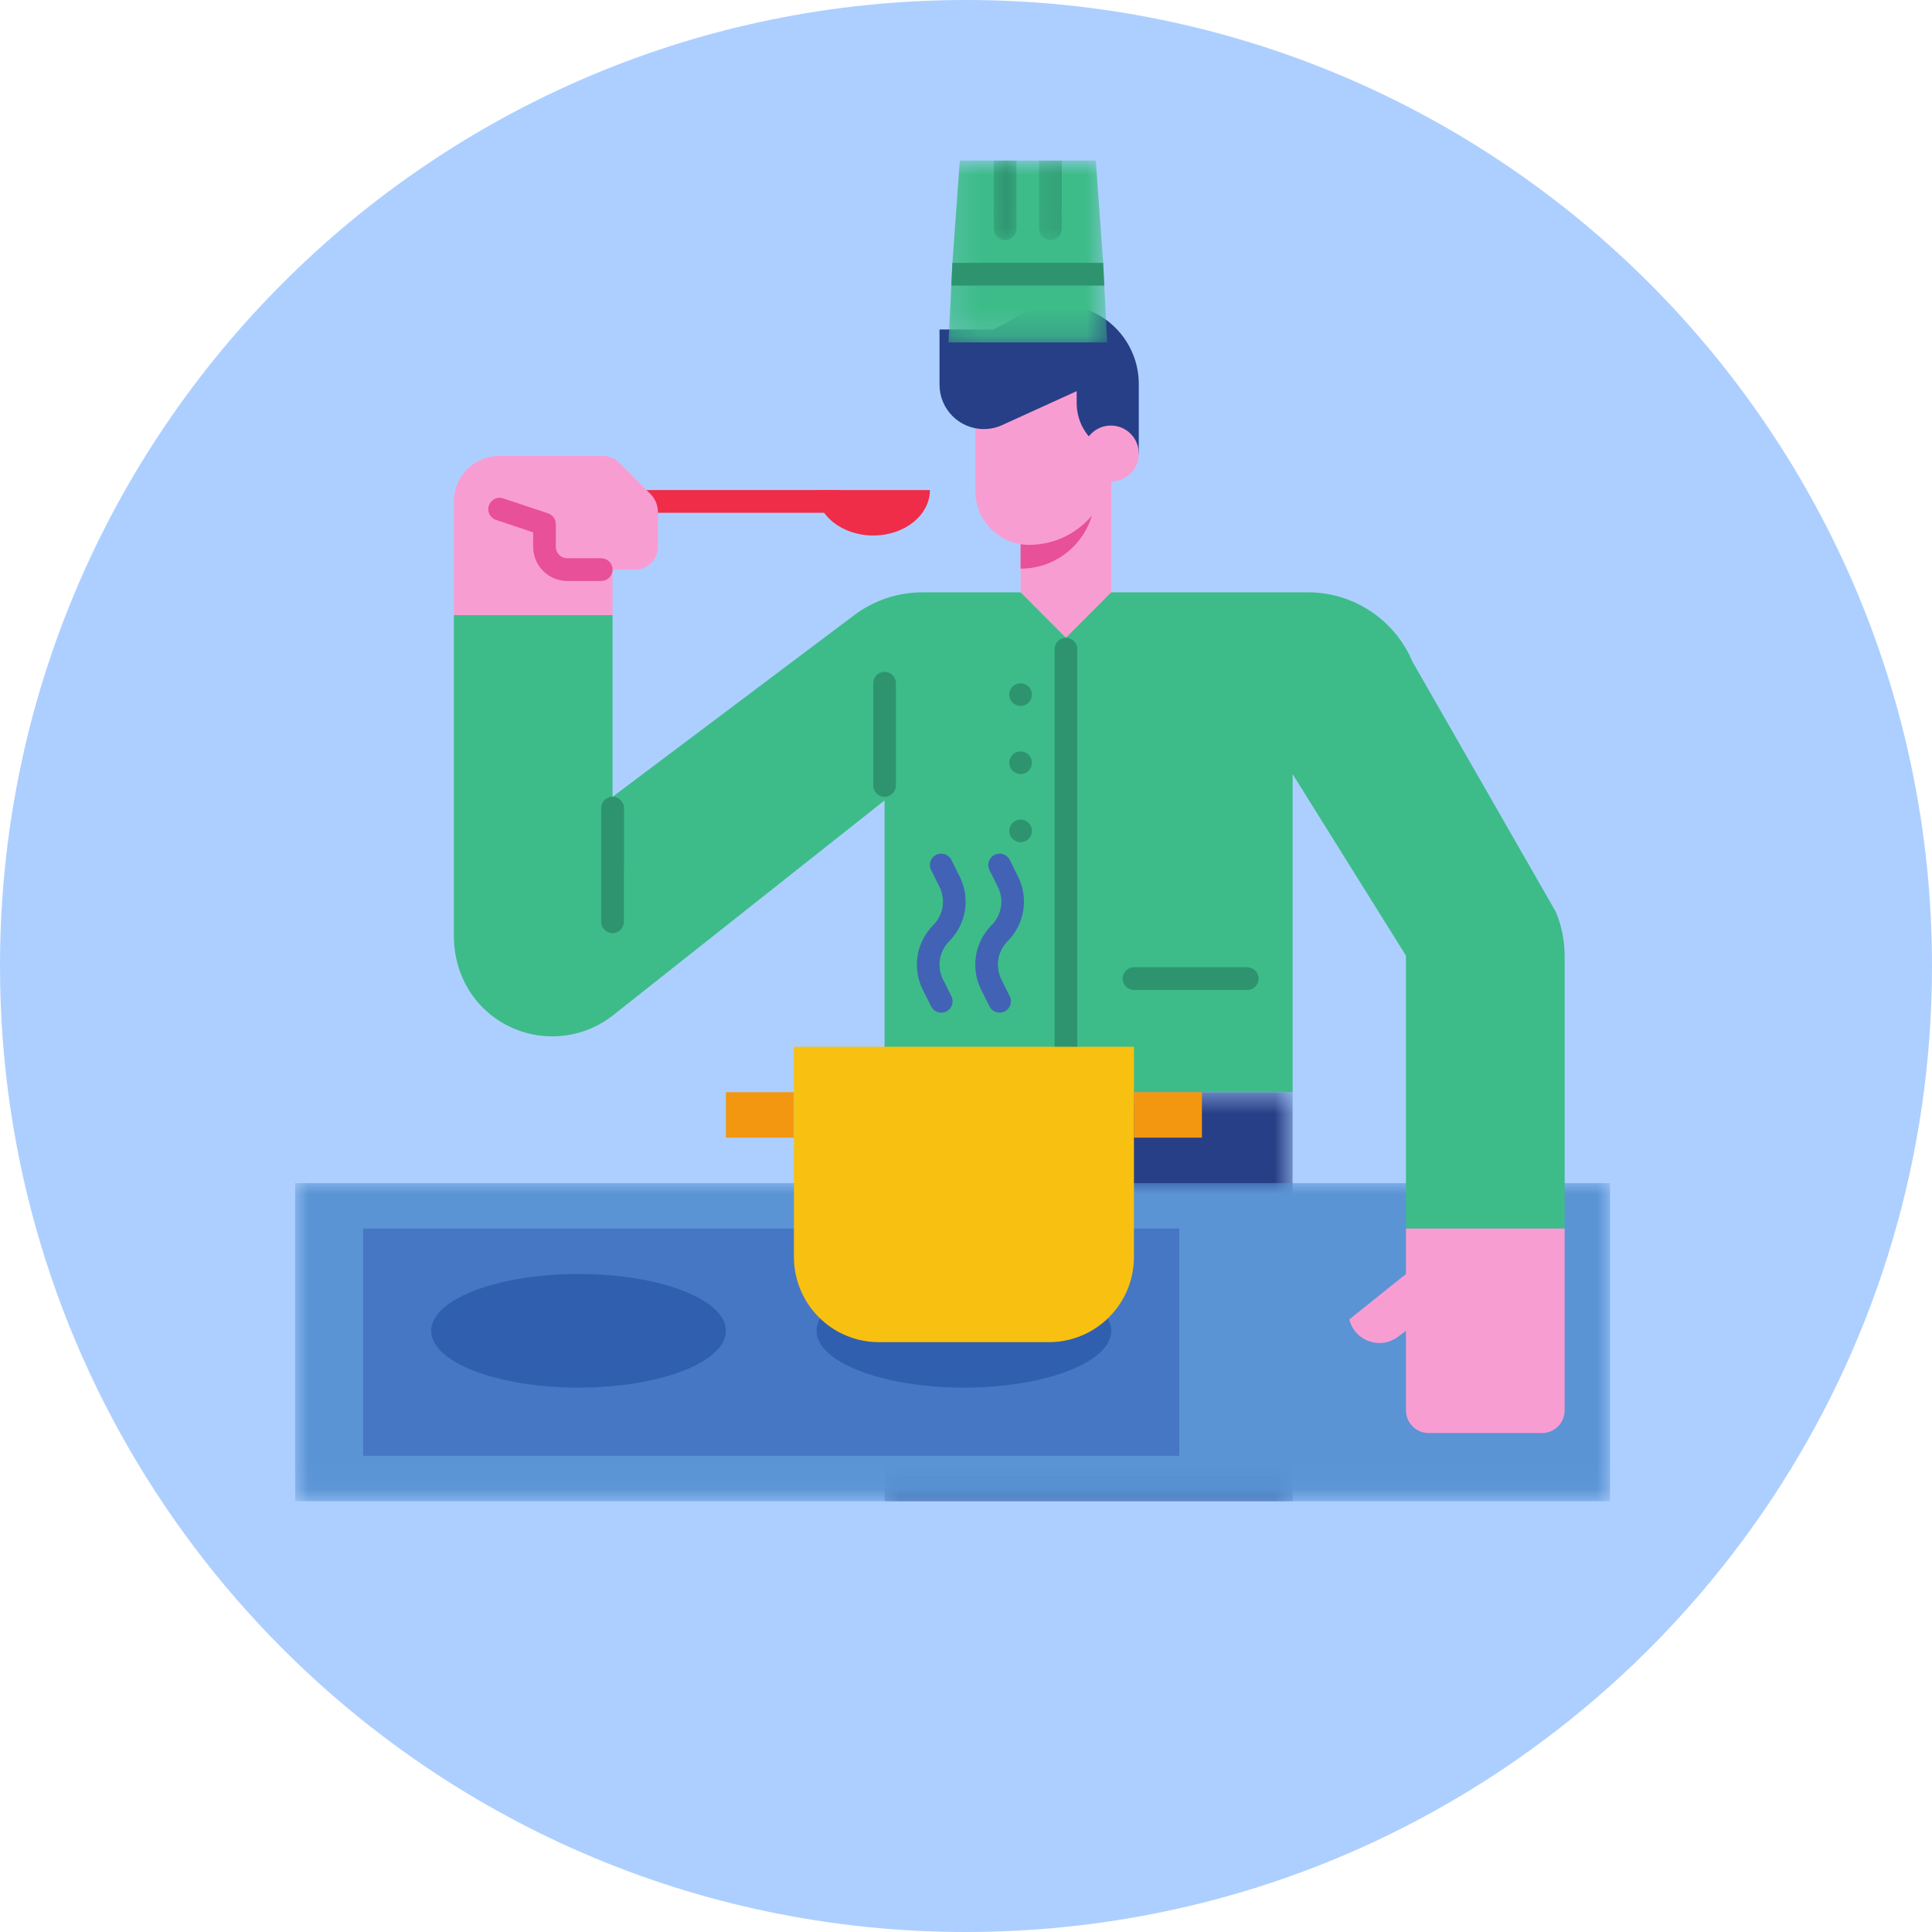 <svg xmlns="http://www.w3.org/2000/svg" width="72" height="72" viewBox="0 0 72 72" fill="none"><path d="M72 35.999C72 50.239 63.732 62.548 51.736 68.386C51.386 68.558 51.033 68.724 50.676 68.882C48.376 69.91 45.951 70.704 43.425 71.231C41.029 71.736 38.546 72 36 72C33.63 72 31.314 71.771 29.072 71.333C26.685 70.868 24.382 70.167 22.189 69.255C21.717 69.059 21.249 68.853 20.788 68.637C8.508 62.905 0 50.447 0 35.999C0 16.117 16.118 0 36 0C55.882 0 72 16.117 72 35.999Z" fill="#ADCFFF"></path><mask id="mask0_29_1503" style="mask-type:luminance" maskUnits="userSpaceOnUse" x="32" y="40" width="17" height="16"><path d="M32.809 40.588H48.181V55.946H32.809V40.588Z" fill="white"></path></mask><g mask="url(#mask0_29_1503)"><path d="M48.173 55.946H32.965V40.703H48.173V55.946Z" fill="#273F86"></path></g><mask id="mask1_29_1503" style="mask-type:luminance" maskUnits="userSpaceOnUse" x="11" y="44" width="49" height="12"><path d="M11 44.004H60V55.946H11V44.004Z" fill="white"></path></mask><g mask="url(#mask1_29_1503)"><path d="M60 55.946H11V44.091H60V55.946Z" fill="#5A94D5"></path></g><path d="M57.98 33.98L52.641 24.665C51.98 23.096 50.446 22.074 48.748 22.074H34.373C33.46 22.074 32.571 22.372 31.84 22.921L22.828 29.695V22.921H16.914V34.876C16.914 35.813 17.239 36.729 17.869 37.422C18.593 38.217 19.585 38.623 20.582 38.623C21.38 38.623 22.183 38.361 22.852 37.832L32.965 29.829V40.703H48.173V28.849L52.396 35.615V45.784H58.31V35.623C58.31 35.059 58.198 34.5 57.98 33.98Z" fill="#3DBC89"></path><path d="M31.276 19.11H23.673V18.263H31.276V19.11Z" fill="#EF2D49"></path><path d="M34.655 18.263C34.655 19.199 33.71 19.957 32.544 19.957C31.377 19.957 30.431 19.199 30.431 18.263H34.655Z" fill="#EF2D49"></path><path d="M43.949 54.253H13.535V45.784H43.949V54.253Z" fill="#4577C4"></path><path d="M27.052 49.595C27.052 50.764 24.594 51.712 21.56 51.712C18.528 51.712 16.069 50.764 16.069 49.595C16.069 48.425 18.528 47.478 21.56 47.478C24.594 47.478 27.052 48.425 27.052 49.595Z" fill="#305FB0"></path><path d="M41.414 49.595C41.414 50.764 38.955 51.712 35.923 51.712C32.89 51.712 30.431 50.764 30.431 49.595C30.431 48.425 32.89 47.478 35.923 47.478C38.955 47.478 41.414 48.425 41.414 49.595Z" fill="#305FB0"></path><path d="M22.828 32.659C22.595 32.659 22.405 32.47 22.405 32.236V30.119C22.405 29.885 22.595 29.695 22.828 29.695C23.062 29.695 23.25 29.885 23.25 30.119V32.236C23.25 32.47 23.062 32.659 22.828 32.659Z" fill="#2E9470"></path><path d="M46.483 36.893H42.259C42.025 36.893 41.836 36.703 41.836 36.47C41.836 36.236 42.025 36.046 42.259 36.046H46.483C46.717 36.046 46.905 36.236 46.905 36.47C46.905 36.703 46.717 36.893 46.483 36.893Z" fill="#2E9470"></path><path d="M35.078 37.74C34.923 37.74 34.773 37.654 34.7 37.506L34.389 36.883C33.989 36.08 34.145 35.112 34.779 34.477C35.156 34.1 35.249 33.525 35.01 33.048L34.7 32.425C34.596 32.216 34.68 31.961 34.889 31.857C35.098 31.753 35.352 31.837 35.456 32.046L35.766 32.669C36.167 33.472 36.01 34.44 35.377 35.075C34.999 35.453 34.907 36.027 35.145 36.504L35.456 37.127C35.56 37.336 35.476 37.591 35.266 37.695C35.206 37.725 35.141 37.74 35.078 37.74Z" fill="#4263B5"></path><path d="M37.253 37.74C37.098 37.74 36.95 37.654 36.875 37.506L36.564 36.883C36.164 36.08 36.321 35.112 36.955 34.477C37.331 34.1 37.424 33.525 37.185 33.048L36.875 32.425C36.771 32.216 36.855 31.961 37.064 31.857C37.273 31.753 37.527 31.837 37.631 32.046L37.941 32.669C38.342 33.472 38.185 34.44 37.552 35.075C37.175 35.453 37.082 36.027 37.32 36.504L37.631 37.127C37.735 37.336 37.651 37.591 37.441 37.695C37.382 37.725 37.317 37.74 37.253 37.74Z" fill="#4263B5"></path><path d="M41.414 22.074V17.846L38.035 20.036V22.074L39.724 23.768L41.414 22.074Z" fill="#F89DD2"></path><path d="M40.812 17.946H38.035V21.193C39.568 21.193 40.812 19.947 40.812 18.41V17.946Z" fill="#E8509A"></path><path d="M41.414 13.53H36.346V18.294C36.346 19.404 37.244 20.305 38.352 20.305C40.043 20.305 41.414 18.93 41.414 17.235V13.53Z" fill="#F89DD2"></path><path d="M35.013 12.279V14.336C35.013 15.249 35.752 15.99 36.664 15.99C36.9 15.99 37.132 15.94 37.346 15.842L40.125 14.577V15.017C40.125 16.24 41.242 17.158 42.439 16.918V14.314C42.439 12.679 41.115 11.352 39.483 11.352C38.994 11.352 38.511 11.474 38.08 11.707L37.021 12.279H35.013Z" fill="#273F86"></path><path d="M40.358 16.902C40.358 17.478 40.824 17.945 41.399 17.945C41.974 17.945 42.439 17.478 42.439 16.902C42.439 16.326 41.974 15.859 41.399 15.859C40.824 15.859 40.358 16.326 40.358 16.902Z" fill="#F89DD2"></path><path d="M58.31 45.784V52.559C58.31 53.027 57.932 53.405 57.465 53.405H53.241C52.775 53.405 52.396 53.027 52.396 52.559V49.595L52.1 49.818C51.889 49.976 51.647 50.05 51.409 50.05C50.905 50.05 50.42 49.719 50.285 49.172L52.396 47.478V45.784H58.31Z" fill="#F89DD2"></path><path d="M29.587 42.397H27.052V40.703H29.587V42.397Z" fill="#F39710"></path><path d="M44.793 42.397H42.259V40.703H44.793V42.397Z" fill="#F39710"></path><mask id="mask2_29_1503" style="mask-type:luminance" maskUnits="userSpaceOnUse" x="35" y="6" width="7" height="7"><path d="M35.157 6H41.349V12.832H35.157V6Z" fill="white"></path></mask><g mask="url(#mask2_29_1503)"><path d="M41.261 12.76H35.346L35.452 10.642L35.494 9.795L35.769 5.985H40.839L41.112 9.795L41.155 10.642L41.261 12.76Z" fill="#3DBC89"></path></g><path d="M41.154 10.642H35.452L35.494 9.796H41.112L41.154 10.642Z" fill="#2E9470"></path><mask id="mask3_29_1503" style="mask-type:luminance" maskUnits="userSpaceOnUse" x="36" y="6" width="2" height="3"><path d="M36.865 6H37.933V8.989H36.865V6Z" fill="white"></path></mask><g mask="url(#mask3_29_1503)"><path d="M37.881 5.985V8.525C37.881 8.76 37.692 8.949 37.459 8.949C37.226 8.949 37.036 8.76 37.036 8.525V5.985H37.881Z" fill="#2E9470"></path></g><mask id="mask4_29_1503" style="mask-type:luminance" maskUnits="userSpaceOnUse" x="38" y="6" width="2" height="3"><path d="M38.573 6H39.641V8.989H38.573V6Z" fill="white"></path></mask><g mask="url(#mask4_29_1503)"><path d="M39.571 5.985V8.525C39.571 8.76 39.382 8.949 39.149 8.949C38.916 8.949 38.726 8.76 38.726 8.525V5.985H39.571Z" fill="#2E9470"></path></g><path d="M39.724 39.433C39.491 39.433 39.302 39.244 39.302 39.01V24.192C39.302 23.957 39.491 23.768 39.724 23.768C39.958 23.768 40.147 23.957 40.147 24.192V39.01C40.147 39.244 39.958 39.433 39.724 39.433Z" fill="#2E9470"></path><path d="M39.09 50.018H32.754C31.005 50.018 29.587 48.596 29.587 46.843V39.01H42.259V46.843C42.259 48.596 40.84 50.018 39.09 50.018Z" fill="#F8C010"></path><path d="M38.457 28.425C38.457 28.659 38.268 28.849 38.035 28.849C37.801 28.849 37.612 28.659 37.612 28.425C37.612 28.192 37.801 28.002 38.035 28.002C38.268 28.002 38.457 28.192 38.457 28.425Z" fill="#2E9470"></path><path d="M38.457 30.965C38.457 31.2 38.268 31.389 38.035 31.389C37.801 31.389 37.612 31.2 37.612 30.965C37.612 30.732 37.801 30.543 38.035 30.543C38.268 30.543 38.457 30.732 38.457 30.965Z" fill="#2E9470"></path><path d="M38.457 25.884C38.457 26.119 38.268 26.308 38.035 26.308C37.801 26.308 37.612 26.119 37.612 25.884C37.612 25.651 37.801 25.462 38.035 25.462C38.268 25.462 38.457 25.651 38.457 25.884Z" fill="#2E9470"></path><path d="M24.518 19.081V20.381C24.518 20.849 24.14 21.227 23.673 21.227H22.828V22.921H16.914V18.687C16.914 17.751 17.671 16.993 18.604 16.993H22.479C22.702 16.993 22.916 17.082 23.075 17.241L24.238 18.408C24.418 18.587 24.518 18.829 24.518 19.081Z" fill="#F89DD2"></path><path d="M22.405 21.651H21.138C20.439 21.651 19.87 21.081 19.87 20.381V19.839L18.484 19.376C18.263 19.302 18.144 19.062 18.218 18.84C18.292 18.619 18.53 18.498 18.752 18.573L20.427 19.131C20.599 19.19 20.715 19.352 20.715 19.534V20.381C20.715 20.614 20.905 20.804 21.138 20.804H22.405C22.639 20.804 22.828 20.993 22.828 21.227C22.828 21.462 22.639 21.651 22.405 21.651Z" fill="#E8509A"></path><path d="M22.828 34.776C22.595 34.776 22.405 34.587 22.405 34.352V30.119C22.405 29.885 22.595 29.695 22.828 29.695C23.062 29.695 23.25 29.885 23.25 30.119V34.352C23.25 34.587 23.062 34.776 22.828 34.776Z" fill="#2E9470"></path><path d="M32.965 29.695C32.732 29.695 32.543 29.506 32.543 29.272V25.462C32.543 25.227 32.732 25.038 32.965 25.038C33.199 25.038 33.388 25.227 33.388 25.462V29.272C33.388 29.506 33.199 29.695 32.965 29.695Z" fill="#2E9470"></path></svg>